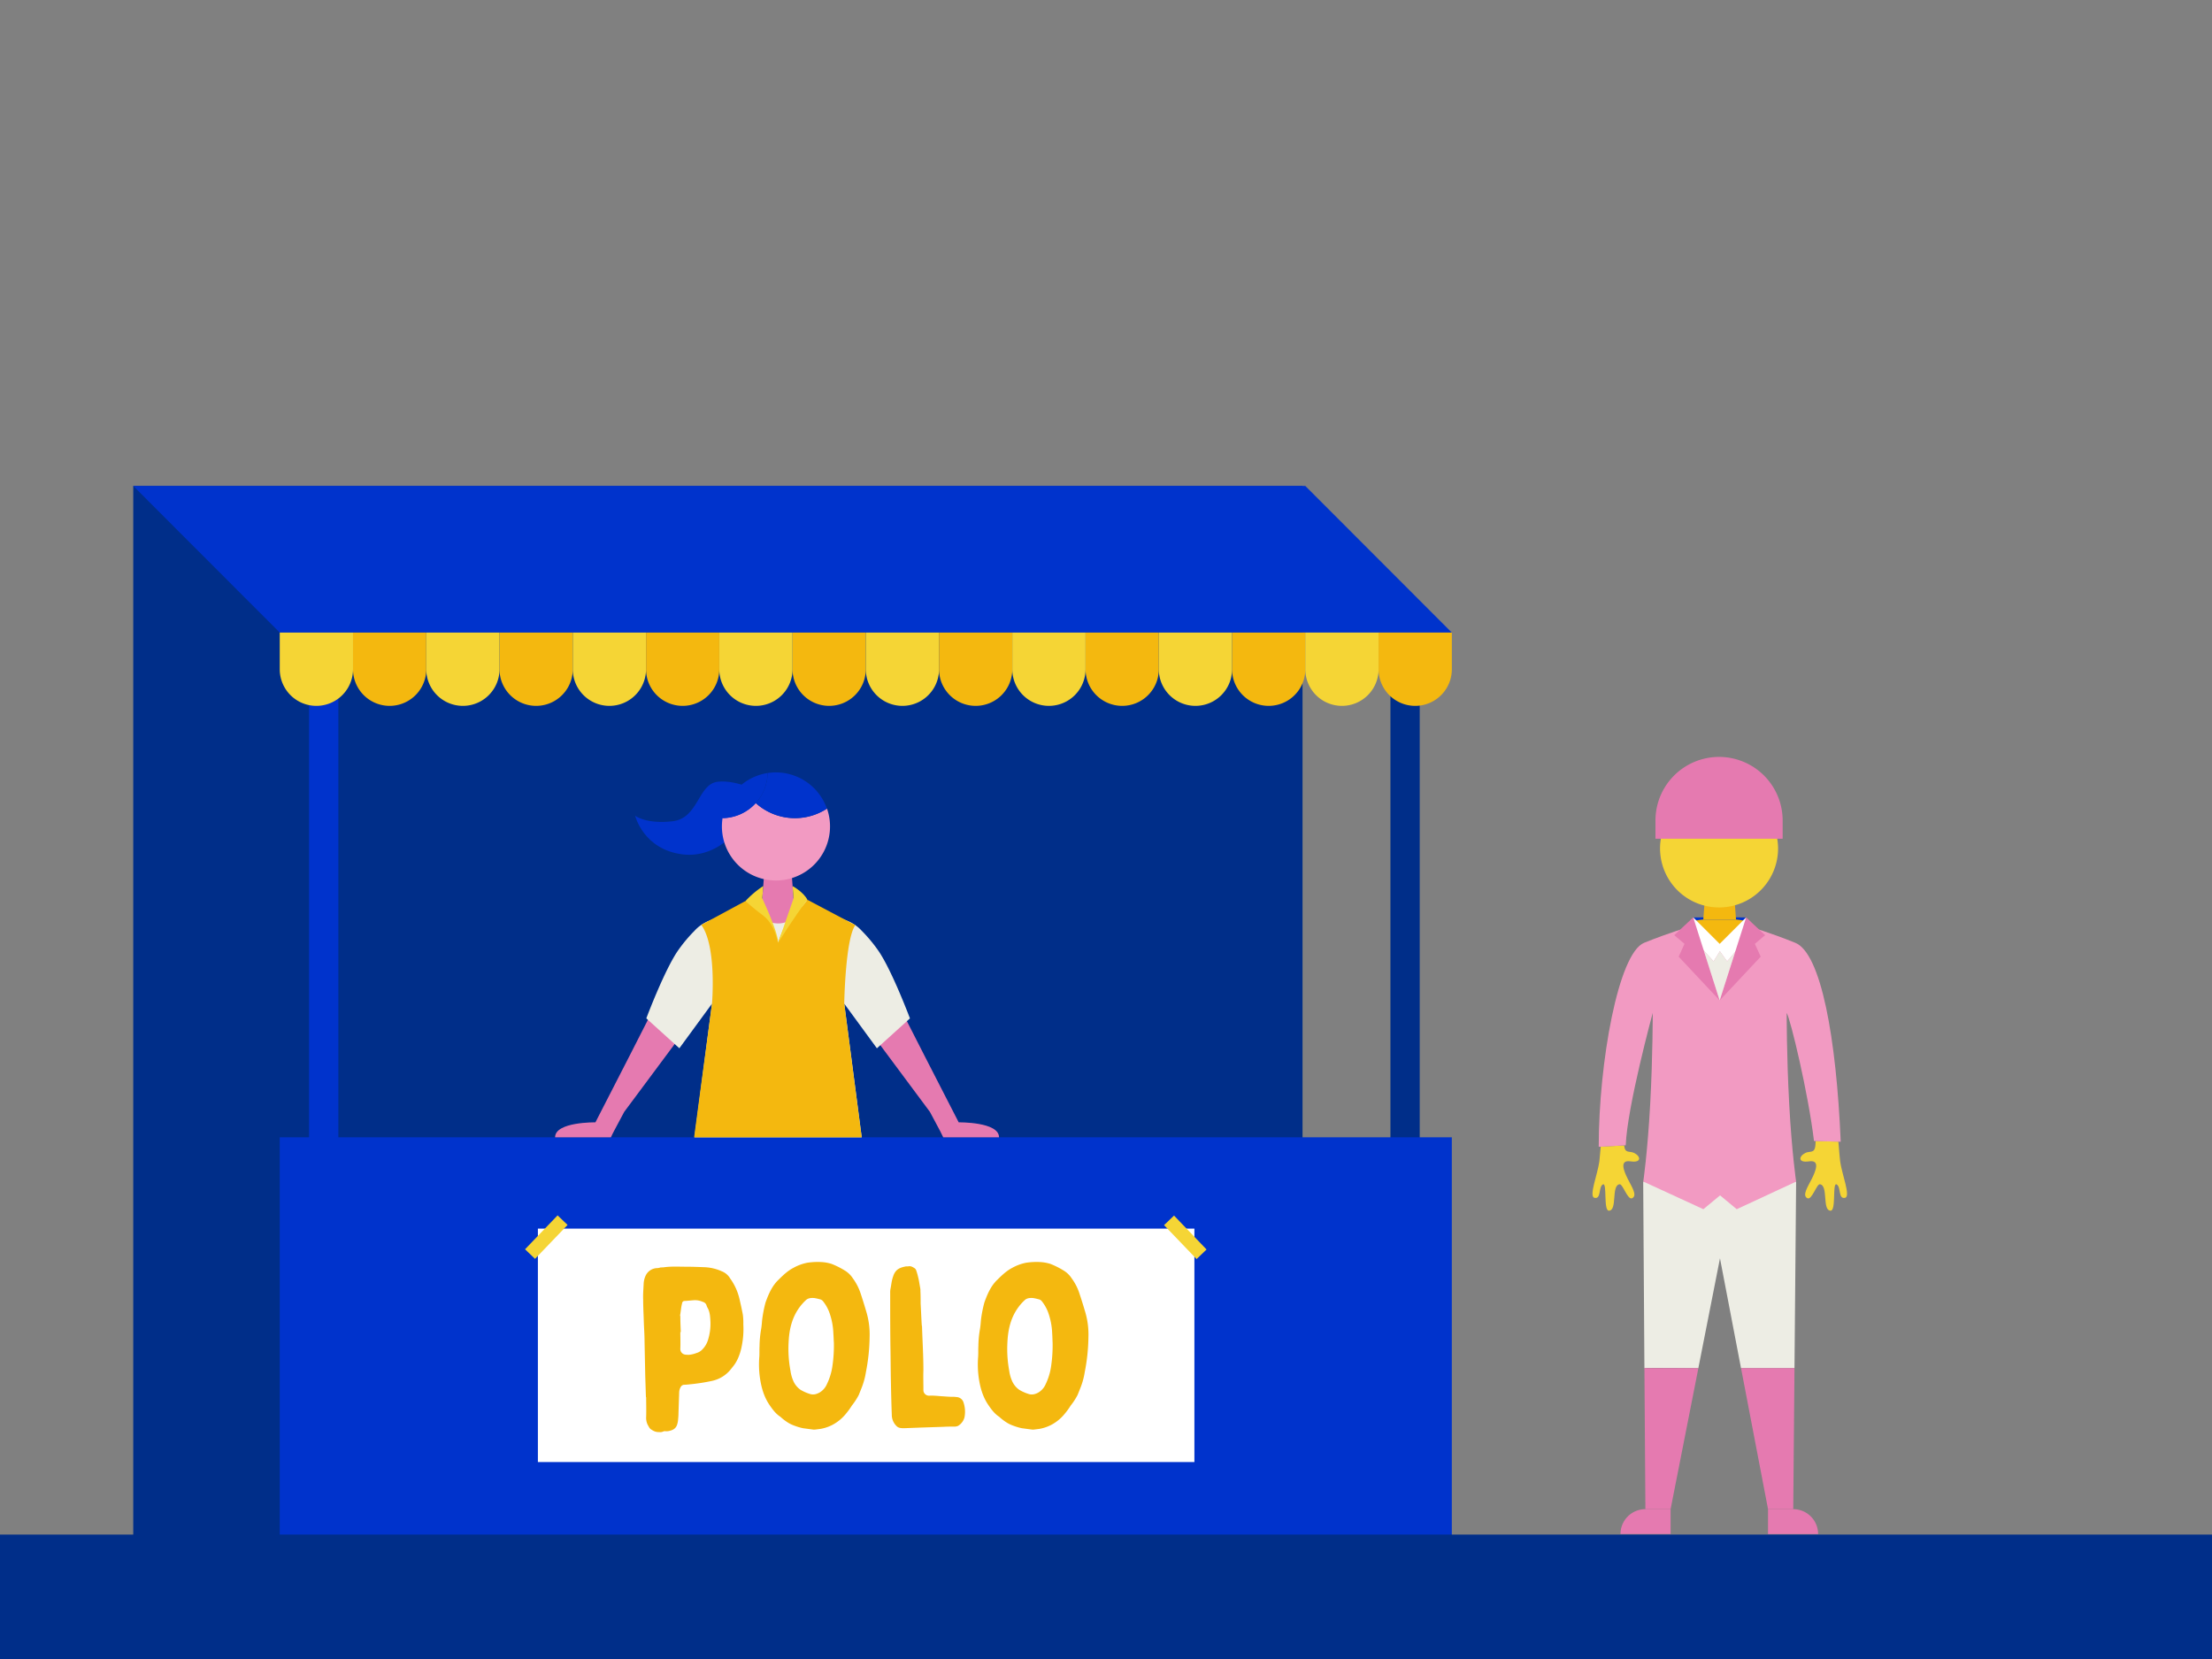 <svg xmlns="http://www.w3.org/2000/svg" width="1600" height="1200" viewBox="0 0 1600 1200"><rect x="0" y="0" width="1600" height="1200" fill="#808080" stroke="none"/><path d="M1329.75,825.75c.6,7.32,1.06,12.56,1.29,14.33,1.24,9.25,7.75,25.27,3.61,26.31-5.15,1.28-2.84-7.84-6.14-9.66s-.21,19-4.36,19c-6.37-.12-1.45-18.39-7.78-19.13-2.29-.27-5.82,11.63-9,10.13-4.1-2,.34-8.42,3.16-14.08s6.23-13.86-2-12.62-7.42-3.67-2.78-6c4-2.06,7.61,1.46,7.49-8.67Z" fill="#f5d535"/><path d="M1157.86,829.37c-.45,5.42-.8,9.25-1,10.71-1.24,9.25-7.75,25.27-3.61,26.31,5.15,1.28,2.84-7.84,6.14-9.66s.22,19,4.36,19c6.38-.12,1.45-18.39,7.78-19.13,2.29-.27,5.82,11.63,9,10.13,4.1-2-.34-8.42-3.16-14.08s-6.23-13.86,2-12.62,7.42-3.67,2.78-6c-3.52-1.8-6.71.67-7.37-5.49Z" fill="#f5d535"/><path d="M1188.57,854.68s.87,135.34.89,134.94,39,0,39,0l15.65-79.45,15.21,79.45H1298l1.19-134.94Z" fill="#edede4"/><path d="M1299.19,854.68s-3.13-21.18-5-56c-1.93-35.43-1.83-66-1.83-66,2.73,4.33,15.69,58.44,19.75,92.64l19.33.53c-3.16-74.74-14.16-136.37-32.91-143.92s-32.39-11.45-32.39-11.45l-22.23-5.5-22.23,5.5s-13.65,3.91-32.4,11.45-32.88,86.92-32.88,147.57l18.38-1,1.16-.06c1-27.7,19.52-95.79,19.52-95.79s.09,30.62-1.83,66c-1.9,34.82-5,56-5,56l43.47,20,12.07-10,12.06,10Z" fill="#f29ac2"/><path d="M1224.75,663.58c1.91-.07,38.26,0,38.26,0l-19.13,19.13Z" fill="#03c"/><polygon points="1255.72 665.14 1232.04 665.14 1233.82 641.47 1253.94 641.47 1255.72 665.14" fill="#f4b80f"/><path d="M1243.88,683.18a18,18,0,0,0,18-17.17c-2.75-.57-6.16-.87-6.16-.87H1232s-3.41.29-6.16.85A18,18,0,0,0,1243.88,683.18Z" fill="#f4b80f"/><path d="M1286.12,613a42.69,42.69,0,0,0-85.37.54c0,.88,0,1.74.09,2.6h0a42.68,42.68,0,0,0,85.29-2.6C1286.13,613.32,1286.12,613.14,1286.12,613Z" fill="#f5d535"/><path d="M1190.16,1091.61h18.23a0,0,0,0,1,0,0v18a0,0,0,0,1,0,0h-36.24a0,0,0,0,1,0,0v0A18,18,0,0,1,1190.16,1091.61Z" fill="#e57ab0"/><path d="M1278.86,1091.61h36.24a0,0,0,0,1,0,0v18a0,0,0,0,1,0,0h-18.23a18,18,0,0,1-18-18v0A0,0,0,0,1,1278.86,1091.61Z" transform="translate(2593.96 2201.23) rotate(-180)" fill="#e57ab0"/><polygon points="1190.16 1091.61 1189.46 989.62 1228.48 989.62 1208.39 1091.61 1190.16 1091.61" fill="#e57ab0"/><polygon points="1259.34 989.62 1298 989.62 1297.1 1091.61 1278.87 1091.61 1259.34 989.62" fill="#e57ab0"/><polygon points="1239.49 695.37 1224.75 679.1 1224.75 663.58 1246.01 684.85 1239.49 695.37" fill="#fff"/><polygon points="1249.27 695.37 1262.92 679.48 1263.01 663.58 1241.75 684.85 1249.27 695.37" fill="#fff"/><polygon points="1224.75 663.58 1211.04 676.42 1218.44 682.71 1214.23 691.99 1243.89 723.63 1224.75 663.58" fill="#e57ab0"/><polygon points="1263.04 663.58 1276.75 676.42 1269.35 682.71 1273.56 691.99 1243.89 723.63 1263.04 663.58" fill="#e57ab0"/><polygon points="1244.03 688.04 1239.49 695.37 1232.38 687.52 1243.89 723.63 1255.05 688.64 1249.27 695.37 1244.03 688.04" fill="#edede4"/><path d="M1243.44,547.5a46,46,0,0,0-46,46v13.19h92V593.5A46,46,0,0,0,1243.44,547.5Z" fill="#e57ab0"/><rect x="96.38" y="351.5" width="845.78" height="762.59" fill="#002e89"/><polygon points="1050.14 457.57 202.35 457.57 96.38 351.5 944.17 351.5 1050.14 457.57" fill="#03c"/><rect x="223.55" y="457.57" width="21.19" height="656.51" fill="#03c"/><rect x="1005.74" y="457.57" width="21.19" height="656.51" fill="#002e89"/><path d="M255.34,457.57v26.5a26.49,26.49,0,0,0,53,0v-26.5Z" fill="#f4b80f"/><path d="M361.31,457.57v26.5a26.5,26.5,0,0,0,53,0v-26.5Z" fill="#f4b80f"/><path d="M467.29,457.57v26.5a26.49,26.49,0,0,0,53,0v-26.5Z" fill="#f4b80f"/><path d="M573.26,457.57v26.5a26.5,26.5,0,0,0,53,0v-26.5Z" fill="#f4b80f"/><path d="M679.23,457.57v26.5a26.5,26.5,0,0,0,53,0v-26.5Z" fill="#f4b80f"/><path d="M785.21,457.57v26.5a26.5,26.5,0,0,0,53,0v-26.5Z" fill="#f4b80f"/><path d="M891.18,457.57v26.5a26.5,26.5,0,0,0,53,0v-26.5Z" fill="#f4b80f"/><path d="M997.16,457.57v26.5a26.49,26.49,0,0,0,53,0v-26.5Z" fill="#f4b80f"/><path d="M202.35,457.57v26.5a26.5,26.5,0,0,0,53,0v-26.5Z" fill="#f5d535"/><path d="M308.32,457.57v26.5a26.5,26.5,0,0,0,53,0v-26.5Z" fill="#f5d535"/><path d="M414.3,457.57v26.5a26.5,26.5,0,0,0,53,0v-26.5Z" fill="#f5d535"/><path d="M520.27,457.57v26.5a26.5,26.5,0,0,0,53,0v-26.5Z" fill="#f5d535"/><path d="M626.25,457.57v26.5a26.49,26.49,0,0,0,53,0v-26.5Z" fill="#f5d535"/><path d="M732.22,457.57v26.5a26.5,26.5,0,0,0,53,0v-26.5Z" fill="#f5d535"/><path d="M838.2,457.57v26.5a26.49,26.49,0,1,0,53,0v-26.5Z" fill="#f5d535"/><path d="M944.17,457.57v26.5a26.5,26.5,0,0,0,53,0v-26.5Z" fill="#f5d535"/><rect x="202.35" y="822.64" width="847.79" height="291.44" fill="#03c"/><rect x="389.07" y="888.69" width="474.87" height="168.85" fill="#fff"/><rect x="852.37" y="877.91" width="10" height="33.99" transform="translate(-380.87 842.93) rotate(-43.82)" fill="#f5d535"/><rect x="378.13" y="889.91" width="33.99" height="10" transform="translate(-524.12 560.29) rotate(-46.18)" fill="#f5d535"/><path d="M466.73,995.5c-.17-8.34-.34-16.86-.51-25.21,0-4.51-.33-8.85-.5-13.35-.16-5.68-.5-11.36-.5-17-.16-3.68.17-7.35.34-11a15.67,15.67,0,0,1,1.67-6.68,9.43,9.43,0,0,1,8.34-5,14.34,14.34,0,0,0,2.34-.5,15.93,15.93,0,0,0,2.84-.17c5.18-.67,10.52-.33,15.86-.33,4.18,0,8.52.17,12.69.33a33.74,33.74,0,0,1,12.86,3,12.2,12.2,0,0,1,6,5.17A41.05,41.05,0,0,1,535,940.07c.84,3.68,1.67,7.35,2.34,11a46.46,46.46,0,0,1,.33,6.85,62.33,62.33,0,0,1-1.17,15.86,39.57,39.57,0,0,1-2.67,8.68,26.62,26.62,0,0,1-4.34,6.85c-.33.5-.83,1-1.17,1.5a23.74,23.74,0,0,1-13.19,8,135.26,135.26,0,0,1-16.19,2.51,43,43,0,0,1-4.34.33,3.31,3.31,0,0,0-1.84,1,8.23,8.23,0,0,0-1.5,4.68q-.25,7.51-.5,15c0,1.67-.17,3.51-.34,5.18a15.55,15.55,0,0,1-.66,3c-1,3.18-3.68,4.18-6.52,4.68a12.29,12.29,0,0,1-2.5,0,3.28,3.28,0,0,0-1.17.33,5,5,0,0,1-2.67.34,8.63,8.63,0,0,1-2.84-.34,9.93,9.93,0,0,1-2.67-1.33c-1.5-.67-2-2.17-2.84-3.51a11.33,11.33,0,0,1-1.17-5.68c.17-4.84,0-9.51,0-14.35h-.16C467.06,1005.69,466.89,1000.51,466.73,995.5Zm25.37-32c0,4,.17,8,0,12a4.08,4.08,0,0,0,3.68,4.34c.66.17,1.33,0,2,.17a19.44,19.44,0,0,0,6-1.34,9,9,0,0,0,4.17-2.5,16.76,16.76,0,0,0,4.18-7,38.69,38.69,0,0,0,1.67-14.52c-.17-3.17-.5-6.18-2.17-9a6.71,6.71,0,0,1-.5-1.17,3.79,3.79,0,0,0-2.84-2.83,13.79,13.79,0,0,0-6.35-1.17l-6,.5c-1.83,0-2.33.33-2.67,2.17-.67,2.67-.83,5.51-1.33,8.18a1,1,0,0,0,.16.67c0,3.84.17,7.68.34,11.52Z" fill="#f4b80f"/><path d="M626.34,992.5a53.6,53.6,0,0,1-3.17,11.52l-2,5a47.27,47.27,0,0,1-5,7.68,53.16,53.16,0,0,1-4.51,6.17,31.2,31.2,0,0,1-9.69,7.85,29.83,29.83,0,0,1-8.51,2.84l-4,.5h-1.17l-7.51-1a43,43,0,0,1-6.18-1.84,23,23,0,0,1-5.34-2.67,37.12,37.12,0,0,1-4.34-3.34,3.76,3.76,0,0,0-.83-.67c-3.18-2.17-5.35-5.17-7.52-8.34-4.17-6.18-6-13-7-20.37a69.39,69.39,0,0,1-.33-14.53c.16-2.5,0-5.17.16-7.68a75.23,75.23,0,0,1,1.17-12.35c.34-2,.5-4.18.67-6.18a90.51,90.51,0,0,1,2.5-13c2.17-6,4.68-12,9.52-16.53,3.17-3.17,6.51-6.35,10.69-8.52a34.31,34.31,0,0,1,10-3.67,51,51,0,0,1,10-.5,29.87,29.87,0,0,1,7.51,1.33,58.09,58.09,0,0,1,9.69,4.85,17.87,17.87,0,0,1,5.67,5.51,38.29,38.29,0,0,1,5.68,11c1.5,4.5,2.84,8.84,4.17,13.35a57.14,57.14,0,0,1,2.34,18.2A139.26,139.26,0,0,1,626.34,992.5ZM602.8,964.62a49.91,49.91,0,0,0-3-15.53,28.91,28.91,0,0,0-4.34-7.68,4.1,4.1,0,0,0-2.67-1.67,32.54,32.54,0,0,0-3.84-.84c-2.34-.16-4.51,0-6.18,1.67a36.88,36.88,0,0,0-7,9c-3.67,6.68-5,13.86-5.34,21.2a85.9,85.9,0,0,0,1.34,20.71,27.63,27.63,0,0,0,2.33,8,15.36,15.36,0,0,0,5,5.84,30.77,30.77,0,0,0,6.35,2.84c2.67,1,5.17.34,7.51-1a13,13,0,0,0,5.17-6A43.92,43.92,0,0,0,602,988.82a102.22,102.22,0,0,0,1.17-17.53C603,969.12,603,967,602.8,964.62Z" fill="#f4b80f"/><path d="M666.75,958.61c0,.33.17.5.17.83.33,10.52,1,21,1,31.72-.17,4.34,0,8.85,0,13.19v1.51a4.07,4.07,0,0,0,4.34,3.67c3.5-.17,6.84.33,10.35.5,2.17.17,4.34.33,6.51.33a15,15,0,0,1,2.67.17,5.52,5.52,0,0,1,5.18,4,21.12,21.12,0,0,1,.67,10.68,10.21,10.21,0,0,1-4.68,6.18,6.17,6.17,0,0,1-2.5.5c-2.67,0-5.35,0-8,.17l-15.36.5-13.19.5a14.15,14.15,0,0,1-2.67-.17,5,5,0,0,1-2.34-1,11.32,11.32,0,0,1-3.84-8.51c-.33-8.35-.5-16.53-.66-24.88-.17-8.52-.17-16.86-.34-25.38-.16-12.52-.16-25.21-.16-37.9a15,15,0,0,1,.16-2.67c.67-3.17.84-6.34,2-9.35a10.23,10.23,0,0,1,2.5-4.34c2-1.84,4.34-2.34,6.68-2.84h1.5c1.84-.5,3.34.34,4.84,1.34a3.06,3.06,0,0,1,1.17,1.67,39.23,39.23,0,0,1,1.34,4.67c.66,2.51,1,5.18,1.5,7.85a10.1,10.1,0,0,1,.17,2.34c.16,3.17.16,6.51.16,9C666.25,948.59,666.41,953.6,666.75,958.61Z" fill="#f4b80f"/><path d="M784.62,992.5a52.48,52.48,0,0,1-3.17,11.52l-2,5a47.33,47.33,0,0,1-5,7.68,53.16,53.16,0,0,1-4.51,6.17,31.16,31.16,0,0,1-9.68,7.85,29.9,29.9,0,0,1-8.52,2.84l-4,.5h-1.17l-7.51-1a42.22,42.22,0,0,1-6.18-1.84,22.8,22.8,0,0,1-5.34-2.67,37.2,37.2,0,0,1-4.35-3.34,3.54,3.54,0,0,0-.83-.67c-3.17-2.17-5.34-5.17-7.51-8.34-4.18-6.18-6-13-7-20.37a70.77,70.77,0,0,1-.33-14.53c.17-2.5,0-5.17.17-7.68a75.23,75.23,0,0,1,1.17-12.35c.33-2,.5-4.18.66-6.18a89.2,89.2,0,0,1,2.51-13c2.17-6,4.67-12,9.51-16.53,3.18-3.17,6.52-6.35,10.69-8.52a34.27,34.27,0,0,1,10-3.67,51,51,0,0,1,10-.5,30,30,0,0,1,7.51,1.33,58,58,0,0,1,9.68,4.85,17.8,17.8,0,0,1,5.68,5.51,38.26,38.26,0,0,1,5.67,11c1.51,4.5,2.84,8.84,4.18,13.35a57.43,57.43,0,0,1,2.34,18.2A139.25,139.25,0,0,1,784.62,992.5Zm-23.54-27.88a50.19,50.19,0,0,0-3-15.53,29.47,29.47,0,0,0-4.34-7.68,4.12,4.12,0,0,0-2.67-1.67,33.43,33.43,0,0,0-3.84-.84c-2.34-.16-4.51,0-6.18,1.67a36.4,36.4,0,0,0-7,9c-3.68,6.68-5,13.86-5.35,21.2A85.9,85.9,0,0,0,730,991.5a27.34,27.34,0,0,0,2.34,8,15.36,15.36,0,0,0,5,5.84,30.69,30.69,0,0,0,6.34,2.84c2.67,1,5.18.34,7.51-1a13,13,0,0,0,5.18-6,44.25,44.25,0,0,0,3.84-12.36,104.28,104.28,0,0,0,1.17-17.53C761.25,969.12,761.25,967,761.08,964.62Z" fill="#f4b80f"/><polygon points="574.53 657.2 550.85 657.2 552.63 633.53 572.75 633.53 574.53 657.2" fill="#e57ab0"/><path d="M425.05,822.64h16.84c.56-1.29,1.31-2.81,2.28-4.62l7.36-13.8,37.84-50.87s-2.61-9.87-4.23-10.77-15.83-6.21-15.83-6.21-24.68,48.53-38.63,75.46c0,0-29.17-.49-29.17,10.81Z" fill="#e57ab0"/><path d="M699.09,822.64H682.26c-.57-1.29-1.32-2.81-2.28-4.62l-7.37-13.8-37.84-50.87s2.62-9.87,4.23-10.77,15.83-6.21,15.83-6.21,24.68,48.53,38.63,75.46c0,0,29.17-.49,29.17,10.81Z" fill="#e57ab0"/><path d="M623.31,822.64,610.68,726l23.61,32.26,23.9-21.62s-13.59-36.25-23.5-49.88a107.79,107.79,0,0,0-11.46-13.59,26.54,26.54,0,0,0-4.57-4l-.25-.17a32.35,32.35,0,0,0-6.09-3.19c-17-6.84-27.23-14.11-27.23-14.11l-22.26.56-22.2-.56s-10.31,7.27-27.3,14.11a32.56,32.56,0,0,0-6.08,3.19h0l-.28.19a26.23,26.23,0,0,0-4.54,4A106.32,106.32,0,0,0,491,686.73c-9.91,13.63-23.51,49.88-23.51,49.88l23.91,21.62L515,726l-12.64,96.67Z" fill="#edede4"/><path d="M544.86,650.75l-4.23.94h0a22.3,22.3,0,0,0,44.46,0l-4.23-.93Z" fill="#edede4"/><path d="M562.86,667.94a18,18,0,0,0,18-17.18c-2.75-.56-6.16-.86-6.16-.86H551s-3.41.29-6.16.85A18,18,0,0,0,562.86,667.94Z" fill="#e57ab0"/><path d="M551,573.7s-17.1-9.83-31.73-8.27-13.74,26.4-32.81,28.62-27.05-4-27.05-4,5.95,24.39,34.24,27.93,45.32-24.51,45.32-24.51Z" fill="#03c"/><path d="M546.64,580.92a33,33,0,0,1-24,10.85,39.76,39.76,0,0,0-.46,6,39.1,39.1,0,1,0,76-12.92,42.32,42.32,0,0,1-51.48-4Z" fill="#f29ac2"/><path d="M546.64,580.92a42.48,42.48,0,0,1-10-13.5,39.07,39.07,0,0,0-14,24.35A33,33,0,0,0,546.64,580.92Z" fill="#03c"/><path d="M561.22,558.7a38.48,38.48,0,0,0-6,.46,33,33,0,0,1-8.57,21.76,42.32,42.32,0,0,0,51.48,4A39.11,39.11,0,0,0,561.22,558.7Z" fill="#03c"/><path d="M546.64,580.92a33,33,0,0,0,8.57-21.76,38.93,38.93,0,0,0-18.6,8.26A42.48,42.48,0,0,0,546.64,580.92Z" fill="#03c"/><path d="M539.28,651.69a67.47,67.47,0,0,1,12.8-10.78l-.68,9s11.52,24.49,11.46,32h0l-23.58-30.19" fill="#f5d535"/><path d="M507.25,669l32-17.3a144.76,144.76,0,0,0,11.81,9.79c7.31,5.36,9.72,12.65,11.77,20.4,0,0,4-13.94,11.48-20.4A61.23,61.23,0,0,0,584,650.81l34.66,18.35c-7.28,10.42-8,56.81-8,56.81l12.63,96.67H502.07L515,726s3.62-41.41-7.73-57" fill="#f4b80f"/><path d="M584,650.81c-2.67-5.45-10.7-9.9-10.7-9.9l.68,9-11.12,32S574.53,663.06,584,650.81Z" fill="#f5d535"/><rect y="1110" width="1600" height="90" fill="#002e89"/></svg>